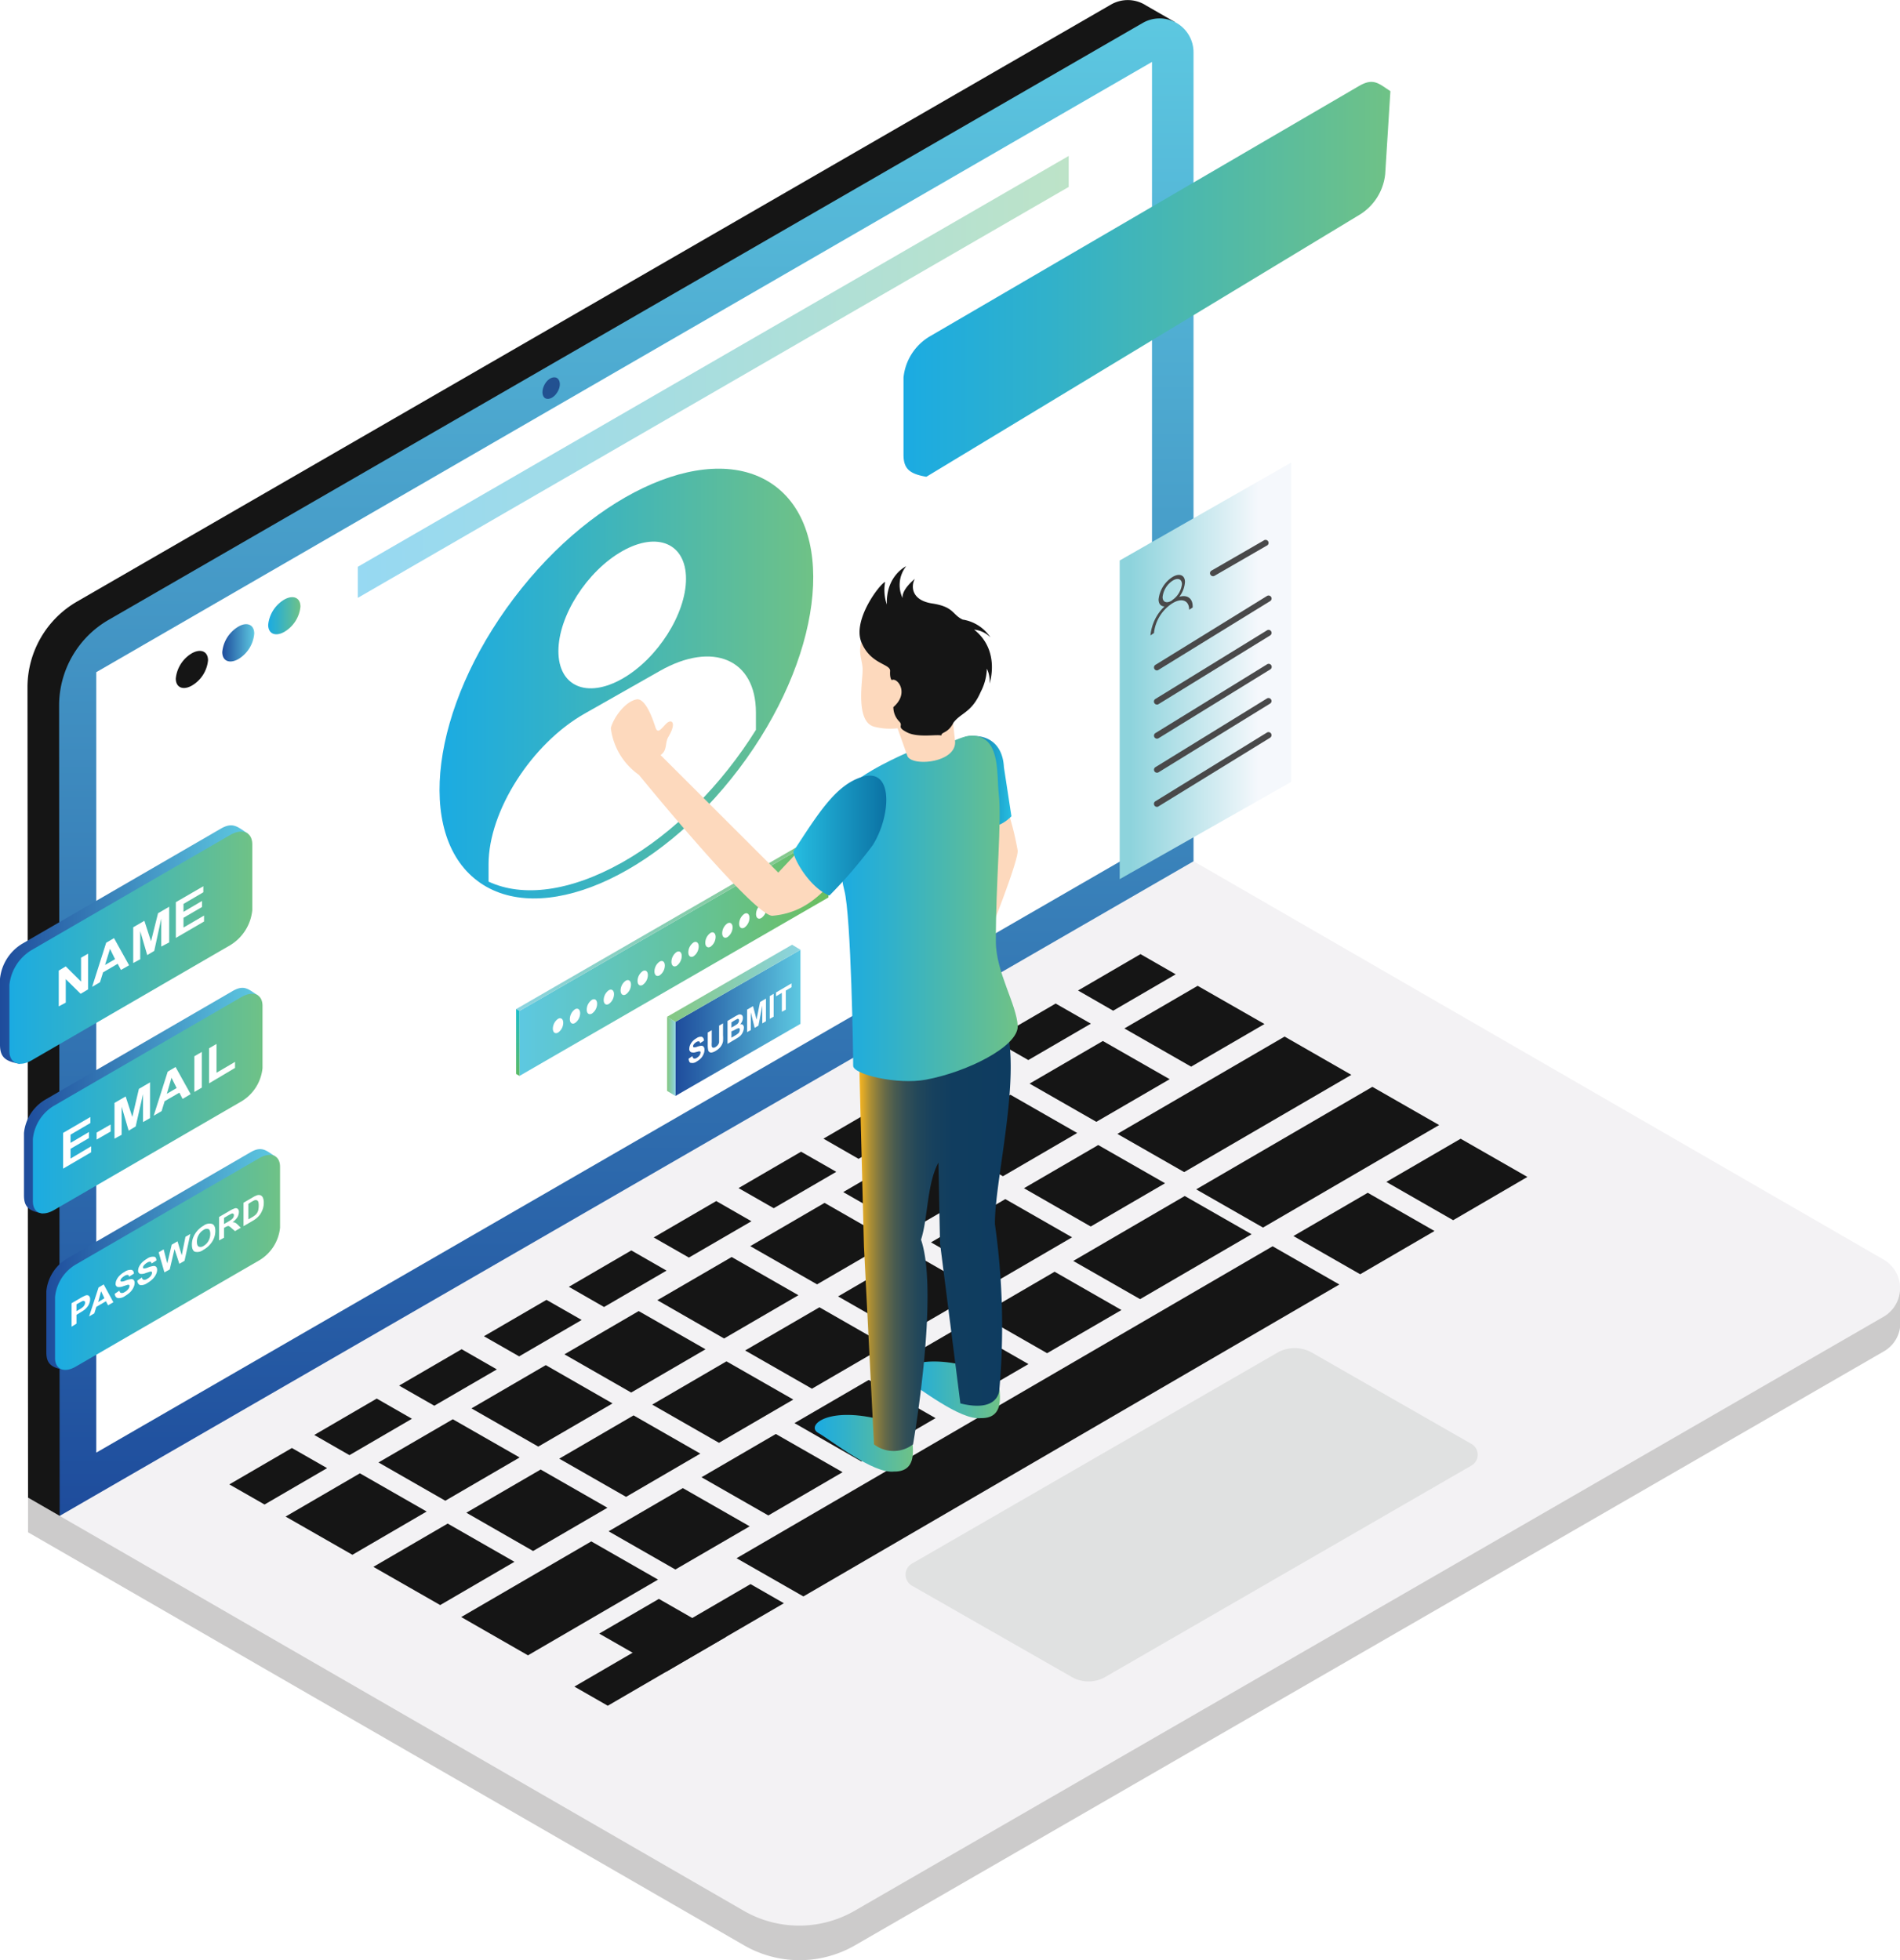 <svg xmlns="http://www.w3.org/2000/svg" xmlns:xlink="http://www.w3.org/1999/xlink" viewBox="0 0 270.98 279.58"><defs><style>.cls-1{mask:url(#mask);filter:url(#luminosity-noclip-3);}.cls-2,.cls-4{mix-blend-mode:multiply;}.cls-2{fill:url(#linear-gradient);}.cls-3{mask:url(#mask-2);filter:url(#luminosity-noclip-4);}.cls-4{fill:url(#linear-gradient-2);}.cls-5{fill:#cccbcb;}.cls-6{fill:#f3f2f4;}.cls-7{fill:#151515;}.cls-8{fill:url(#Degradado_sin_nombre_11);}.cls-9{fill:#fff;}.cls-10{fill:#e0e1e1;}.cls-11{fill:#225191;}.cls-12{fill:url(#Degradado_sin_nombre_39);}.cls-13{fill:url(#Degradado_sin_nombre_44);}.cls-14{fill:url(#Degradado_sin_nombre_46);}.cls-15{fill:url(#linear-gradient-3);}.cls-16{fill:#fdd9bd;}.cls-17{fill:url(#Degradado_sin_nombre_52);}.cls-18{fill:url(#linear-gradient-4);}.cls-19{fill:url(#linear-gradient-5);}.cls-20{fill:url(#Degradado_sin_nombre_104);}.cls-21{fill:url(#linear-gradient-6);}.cls-22{fill:url(#Degradado_sin_nombre_52-2);}.cls-23{opacity:0.46;fill:url(#linear-gradient-7);}.cls-24{fill:url(#Degradado_sin_nombre_11-2);}.cls-25{fill:url(#linear-gradient-8);}.cls-26{fill:url(#Degradado_sin_nombre_11-3);}.cls-27{fill:url(#linear-gradient-9);}.cls-28{fill:url(#Degradado_sin_nombre_11-4);}.cls-29{fill:url(#linear-gradient-10);}.cls-30{fill:url(#linear-gradient-11);}.cls-31{fill:url(#Degradado_sin_nombre_11-5);}.cls-32{fill:url(#linear-gradient-12);}.cls-33{mask:url(#mask-3);}.cls-34{fill:url(#linear-gradient-13);}.cls-35{mask:url(#mask-4);}.cls-36{fill:url(#linear-gradient-14);}.cls-37{fill:url(#linear-gradient-15);}.cls-38{fill:#49494a;}.cls-39,.cls-40,.cls-41{fill-rule:evenodd;}.cls-39{fill:url(#Degradado_sin_nombre_11-6);}.cls-40{fill:url(#Degradado_sin_nombre_44-2);}.cls-41{fill:url(#Degradado_sin_nombre_44-3);}.cls-42{filter:url(#luminosity-noclip-2);}.cls-43{filter:url(#luminosity-noclip);}</style><filter id="luminosity-noclip" x="142.95" y="-8228.94" width="16.73" height="32766" filterUnits="userSpaceOnUse" color-interpolation-filters="sRGB"><feFlood flood-color="#fff" result="bg"/><feBlend in="SourceGraphic" in2="bg"/></filter><mask id="mask" x="142.95" y="-8228.94" width="16.73" height="32766" maskUnits="userSpaceOnUse"><g class="cls-43"/></mask><linearGradient id="linear-gradient" x1="142.95" y1="100.23" x2="159.69" y2="100.23" gradientUnits="userSpaceOnUse"><stop offset="0.06" stop-color="#fff"/><stop offset="0.97"/></linearGradient><filter id="luminosity-noclip-2" x="157.76" y="-8228.94" width="25.74" height="32766" filterUnits="userSpaceOnUse" color-interpolation-filters="sRGB"><feFlood flood-color="#fff" result="bg"/><feBlend in="SourceGraphic" in2="bg"/></filter><mask id="mask-2" x="157.76" y="-8228.94" width="25.74" height="32766" maskUnits="userSpaceOnUse"><g class="cls-42"/></mask><linearGradient id="linear-gradient-2" x1="182.05" y1="1321.22" x2="146.29" y2="1322.19" gradientTransform="matrix(1, 0.29, 0, 1, 0, -1284.85)" xlink:href="#linear-gradient"/><linearGradient id="Degradado_sin_nombre_11" x1="8305.88" y1="216.2" x2="8305.88" y2="2.6" gradientTransform="matrix(-1, 0, 0, 1, 8395.21, 0)" gradientUnits="userSpaceOnUse"><stop offset="0" stop-color="#1e4c9c"/><stop offset="1" stop-color="#5dc8e1"/></linearGradient><linearGradient id="Degradado_sin_nombre_39" x1="8277.06" y1="136.09" x2="8321.12" y2="136.09" gradientTransform="matrix(-1, 0, 0, 1, 8395.21, 0)" gradientUnits="userSpaceOnUse"><stop offset="0" stop-color="#6bbe5f"/><stop offset="1" stop-color="#5dc8e1"/></linearGradient><linearGradient id="Degradado_sin_nombre_44" x1="8277.06" y1="131.33" x2="8321.6" y2="131.33" gradientTransform="matrix(-1, 0, 0, 1, 8395.21, 0)" gradientUnits="userSpaceOnUse"><stop offset="0" stop-color="#84c781"/><stop offset="1" stop-color="#8cd4e1"/></linearGradient><linearGradient id="Degradado_sin_nombre_46" x1="8321.36" y1="153.45" x2="8321.36" y2="143.92" gradientTransform="matrix(-1, 0, 0, 1, 8395.21, 0)" gradientUnits="userSpaceOnUse"><stop offset="0" stop-color="#5bba61"/><stop offset="1" stop-color="#18bdca"/></linearGradient><linearGradient id="linear-gradient-3" x1="62.68" y1="97.49" x2="115.98" y2="97.49" gradientTransform="translate(113.24 -32.56) rotate(52.92)" gradientUnits="userSpaceOnUse"><stop offset="0" stop-color="#1babe2"/><stop offset="0.3" stop-color="#31b1ca"/><stop offset="0.93" stop-color="#69c08d"/><stop offset="1" stop-color="#6fc286"/></linearGradient><linearGradient id="Degradado_sin_nombre_52" x1="8250.95" y1="111.38" x2="8257.56" y2="111.38" gradientTransform="matrix(-1, 0, 0, 1, 8395.21, 0)" gradientUnits="userSpaceOnUse"><stop offset="0" stop-color="#26bde1"/><stop offset="1" stop-color="#0b72a4"/></linearGradient><linearGradient id="linear-gradient-4" x1="116.23" y1="205.86" x2="130.21" y2="205.86" gradientTransform="matrix(1, 0, 0, 1, 0, 0)" xlink:href="#linear-gradient-3"/><linearGradient id="linear-gradient-5" x1="128.61" y1="198.24" x2="142.59" y2="198.24" gradientTransform="matrix(1, 0, 0, 1, 0, 0)" xlink:href="#linear-gradient-3"/><linearGradient id="Degradado_sin_nombre_104" x1="1472.21" y1="174.63" x2="1493.93" y2="174.63" gradientTransform="translate(-1349.78)" gradientUnits="userSpaceOnUse"><stop offset="0" stop-color="#fcb81f"/><stop offset="0.04" stop-color="#d4a32a"/><stop offset="0.08" stop-color="#ab8e35"/><stop offset="0.13" stop-color="#857a3f"/><stop offset="0.18" stop-color="#656948"/><stop offset="0.24" stop-color="#495b50"/><stop offset="0.31" stop-color="#334f56"/><stop offset="0.39" stop-color="#22475a"/><stop offset="0.49" stop-color="#17415e"/><stop offset="0.62" stop-color="#103d5f"/><stop offset="1" stop-color="#0e3c60"/></linearGradient><linearGradient id="linear-gradient-6" x1="1469.49" y1="129.55" x2="1494.92" y2="129.55" gradientTransform="translate(-1349.78)" xlink:href="#linear-gradient-3"/><linearGradient id="Degradado_sin_nombre_52-2" x1="1462.96" y1="119.17" x2="1476.2" y2="119.17" gradientTransform="translate(-1349.78)" xlink:href="#Degradado_sin_nombre_52"/><linearGradient id="linear-gradient-7" x1="51.03" y1="53.75" x2="152.42" y2="53.75" gradientTransform="matrix(1, 0, 0, 1, 0, 0)" xlink:href="#linear-gradient-3"/><linearGradient id="Degradado_sin_nombre_11-2" x1="31.66" y1="91.67" x2="36.26" y2="91.67" gradientTransform="matrix(1, 0, 0, 1, 0, 0)" xlink:href="#Degradado_sin_nombre_11"/><linearGradient id="linear-gradient-8" x1="38.25" y1="87.82" x2="42.85" y2="87.82" gradientTransform="matrix(1, 0, 0, 1, 0, 0)" xlink:href="#linear-gradient-3"/><linearGradient id="Degradado_sin_nombre_11-3" x1="0" y1="134.71" x2="35.28" y2="134.71" gradientTransform="matrix(1, 0, 0, 1, 0, 0)" xlink:href="#Degradado_sin_nombre_11"/><linearGradient id="linear-gradient-9" x1="1.34" y1="135.16" x2="35.98" y2="135.16" gradientTransform="matrix(1, 0, 0, 1, 0, 0)" xlink:href="#linear-gradient-3"/><linearGradient id="Degradado_sin_nombre_11-4" x1="3.42" y1="156.97" x2="36.77" y2="156.97" gradientTransform="matrix(1, 0, 0, 1, 0, 0)" xlink:href="#Degradado_sin_nombre_11"/><linearGradient id="linear-gradient-10" x1="4.69" y1="157.39" x2="37.44" y2="157.39" gradientTransform="matrix(1, 0, 0, 1, 0, 0)" xlink:href="#linear-gradient-3"/><linearGradient id="linear-gradient-11" x1="128.86" y1="39.84" x2="198.3" y2="39.84" gradientTransform="matrix(1, 0, 0, 1, 0, 0)" xlink:href="#linear-gradient-3"/><linearGradient id="Degradado_sin_nombre_11-5" x1="6.61" y1="179.63" x2="39.26" y2="179.63" gradientTransform="matrix(1, 0, 0, 1, 0, 0)" xlink:href="#Degradado_sin_nombre_11"/><linearGradient id="linear-gradient-12" x1="7.85" y1="180.05" x2="39.91" y2="180.05" gradientTransform="matrix(1, 0, 0, 1, 0, 0)" xlink:href="#linear-gradient-3"/><filter id="luminosity-noclip-3" x="142.95" y="75.25" width="16.73" height="49.96" filterUnits="userSpaceOnUse" color-interpolation-filters="sRGB"><feFlood flood-color="#fff" result="bg"/><feBlend in="SourceGraphic" in2="bg"/></filter><mask id="mask-3" x="142.95" y="75.25" width="16.73" height="49.96" maskUnits="userSpaceOnUse"><g class="cls-1"><polygon class="cls-2" points="159.69 125.21 142.95 120.43 142.95 75.25 159.69 80.03 159.69 125.21"/></g></mask><linearGradient id="linear-gradient-13" x1="142.95" y1="100.23" x2="159.69" y2="100.23" gradientUnits="userSpaceOnUse"><stop offset="0.06" stop-color="#92d1b9"/><stop offset="0.97" stop-color="#f5f8fc"/></linearGradient><filter id="luminosity-noclip-4" x="157.76" y="59.15" width="25.74" height="52.54" filterUnits="userSpaceOnUse" color-interpolation-filters="sRGB"><feFlood flood-color="#fff" result="bg"/><feBlend in="SourceGraphic" in2="bg"/></filter><mask id="mask-4" x="157.76" y="59.15" width="25.74" height="52.54" maskUnits="userSpaceOnUse"><g class="cls-3"><polygon class="cls-4" points="183.5 111.69 157.76 104.33 157.76 59.15 183.5 66.52 183.5 111.69"/></g></mask><linearGradient id="linear-gradient-14" x1="182.05" y1="1321.22" x2="146.29" y2="1322.19" gradientTransform="matrix(1, 0.29, 0, 1, 0, -1284.85)" xlink:href="#linear-gradient-13"/><linearGradient id="linear-gradient-15" x1="159.69" y1="95.68" x2="184.15" y2="95.68" gradientUnits="userSpaceOnUse"><stop offset="0.06" stop-color="#8dd3dc"/><stop offset="0.81" stop-color="#f5f8fc"/></linearGradient><linearGradient id="Degradado_sin_nombre_11-6" x1="96.33" y1="145.89" x2="114.16" y2="145.89" gradientTransform="matrix(1, 0, 0, 1, 0, 0)" xlink:href="#Degradado_sin_nombre_11"/><linearGradient id="Degradado_sin_nombre_44-2" x1="95.14" y1="150.66" x2="96.33" y2="150.66" gradientTransform="matrix(1, 0, 0, 1, 0, 0)" xlink:href="#Degradado_sin_nombre_44"/><linearGradient id="Degradado_sin_nombre_44-3" x1="95.14" y1="140.24" x2="114.16" y2="140.24" gradientTransform="matrix(1, 0, 0, 1, 0, 0)" xlink:href="#Degradado_sin_nombre_44"/></defs><g id="Layer_2" data-name="Layer 2"><g id="Grid"><path class="cls-5" d="M17.74,214.15l148-85.42L265,186l-.28-1.38,6.31-.9v4.83h0a4.67,4.67,0,0,1-2.36,4.19l-146.71,84.7a15.83,15.83,0,0,1-15.86,0L4,218.54V213.6Z"/><path class="cls-6" d="M268.62,187.81l-146.71,84.7a15.83,15.83,0,0,1-15.86,0L4,213.6l161.72-93.37,102.91,59.41A4.71,4.71,0,0,1,268.62,187.81Z"/><path class="cls-7" d="M11,85.79,158.45.65a4.8,4.8,0,0,1,5,.13h0l4.16,2.39-1.31,1.62-.64.1V120.23L13.54,208.08l.34.63L8.51,216.2,4,213.6,3.92,98A14.13,14.13,0,0,1,11,85.79Z"/><path class="cls-8" d="M170.22,122.84V7.44A4.83,4.83,0,0,0,163,3.26L15.5,88.4a14.12,14.12,0,0,0-7.07,12.24L8.51,216.2Z"/><polygon class="cls-9" points="164.3 120.23 13.73 207.18 13.73 95.87 164.3 8.83 164.3 120.23"/><polygon class="cls-7" points="46.65 209.39 37.73 214.58 32.71 211.71 41.63 206.52 46.65 209.39"/><polygon class="cls-7" points="60.85 215.58 50.26 221.75 40.73 216.3 51.33 210.13 60.85 215.58"/><polygon class="cls-7" points="74.11 207.87 63.51 214.04 53.98 208.58 64.58 202.42 74.11 207.87"/><polygon class="cls-7" points="87.36 200.16 76.77 206.32 67.24 200.87 77.84 194.7 87.36 200.16"/><polygon class="cls-7" points="100.62 192.44 90.02 198.61 80.5 193.16 91.09 186.99 100.62 192.44"/><polygon class="cls-7" points="113.87 184.73 103.27 190.9 93.75 185.44 104.35 179.28 113.87 184.73"/><polygon class="cls-7" points="127.13 177.02 116.53 183.18 107 177.73 117.6 171.56 127.13 177.02"/><polygon class="cls-7" points="140.38 169.3 129.78 175.47 120.26 170.02 130.85 163.85 140.38 169.3"/><polygon class="cls-7" points="153.63 161.59 143.04 167.76 133.51 162.3 144.11 156.14 153.63 161.59"/><polygon class="cls-7" points="106.92 217.69 96.32 223.85 86.8 218.4 97.39 212.24 106.92 217.69"/><polygon class="cls-7" points="120.17 209.97 109.58 216.14 100.05 210.69 110.65 204.52 120.17 209.97"/><polygon class="cls-7" points="133.43 202.26 122.83 208.43 113.31 202.97 123.9 196.81 133.43 202.26"/><polygon class="cls-7" points="146.68 194.55 136.09 200.71 126.56 195.26 137.16 189.1 146.68 194.55"/><polygon class="cls-7" points="159.94 186.84 149.34 193 139.82 187.55 150.41 181.38 159.94 186.84"/><polygon class="cls-7" points="178.5 176.03 162.6 185.29 153.07 179.84 168.97 170.58 178.5 176.03"/><polygon class="cls-7" points="166.82 153.92 156.36 160 146.84 154.55 157.29 148.47 166.82 153.92"/><polygon class="cls-7" points="180.34 146.05 169.88 152.13 160.36 146.68 170.81 140.6 180.34 146.05"/><polygon class="cls-7" points="73.37 222.75 62.78 228.92 53.25 223.47 63.85 217.3 73.37 222.75"/><polygon class="cls-7" points="86.63 215.04 76.03 221.21 66.51 215.75 77.11 209.59 86.63 215.04"/><polygon class="cls-7" points="204.59 175.57 193.99 181.74 184.47 176.29 195.07 170.12 204.59 175.57"/><polygon class="cls-7" points="217.84 167.86 207.25 174.03 197.72 168.57 208.32 162.41 217.84 167.86"/><polygon class="cls-7" points="191.02 183.2 114.58 227.69 105.05 222.24 181.5 177.75 191.02 183.2"/><polygon class="cls-7" points="99.88 207.32 89.29 213.49 79.76 208.04 90.36 201.87 99.88 207.32"/><polygon class="cls-7" points="113.14 199.61 102.54 205.78 93.02 200.33 103.61 194.16 113.14 199.61"/><polygon class="cls-7" points="126.39 191.9 115.8 198.06 106.27 192.61 116.87 186.45 126.39 191.9"/><polygon class="cls-7" points="139.65 184.19 129.05 190.35 119.53 184.9 130.12 178.73 139.65 184.19"/><polygon class="cls-7" points="152.9 176.47 142.31 182.64 132.78 177.19 143.38 171.02 152.9 176.47"/><polygon class="cls-7" points="166.16 168.76 155.56 174.93 146.04 169.47 156.63 163.31 166.16 168.76"/><polygon class="cls-7" points="192.73 153.3 168.89 167.17 159.36 161.72 183.21 147.84 192.73 153.3"/><polygon class="cls-7" points="205.25 160.46 180.13 175.08 170.6 169.63 195.73 155.01 205.25 160.46"/><polygon class="cls-7" points="111.8 228.66 86.68 243.28 81.92 240.55 107.04 225.93 111.8 228.66"/><polygon class="cls-7" points="103.49 233.49 94.98 238.44 85.46 232.99 93.97 228.04 103.49 233.49"/><polygon class="cls-7" points="93.85 225.29 75.3 236.09 65.78 230.63 84.33 219.84 93.85 225.29"/><polygon class="cls-7" points="58.75 202.35 49.84 207.54 44.82 204.66 53.73 199.47 58.75 202.35"/><polygon class="cls-7" points="70.86 195.31 61.94 200.49 56.92 197.62 65.84 192.43 70.86 195.31"/><polygon class="cls-7" points="82.96 188.26 74.04 193.45 69.02 190.58 77.94 185.39 82.96 188.26"/><polygon class="cls-7" points="95.06 181.22 86.15 186.41 81.13 183.53 90.04 178.34 95.06 181.22"/><polygon class="cls-7" points="107.17 174.18 98.25 179.36 93.23 176.49 102.15 171.3 107.17 174.18"/><polygon class="cls-7" points="119.27 167.13 110.35 172.32 105.33 169.45 114.25 164.26 119.27 167.13"/><polygon class="cls-7" points="131.37 160.09 122.45 165.28 117.44 162.4 126.35 157.21 131.37 160.09"/><polygon class="cls-7" points="143.48 153.04 134.56 158.23 129.54 155.36 138.46 150.17 143.48 153.04"/><polygon class="cls-7" points="155.58 146 146.66 151.19 141.64 148.32 150.56 143.13 155.58 146"/><polygon class="cls-7" points="167.68 138.96 158.76 144.15 153.75 141.27 162.66 136.08 167.68 138.96"/><path class="cls-10" d="M130.08,223l52.07-30.06a5,5,0,0,1,5,0l22.71,13a1.77,1.77,0,0,1,0,3.08l-52.23,30.16a4.78,4.78,0,0,1-4.77,0l-22.76-13A1.82,1.82,0,0,1,130.08,223Z"/><path class="cls-11" d="M79.5,55.92c-.46.78-1.24,1.17-1.74.88s-.53-1.18-.07-2,1.25-1.18,1.75-.88S80,55.13,79.5,55.92Z"/><polygon class="cls-12" points="74.09 153.45 74.09 144.18 118.15 118.74 118.15 128 74.09 153.45"/><polygon class="cls-13" points="118.15 118.74 117.69 118.47 73.61 143.92 74.09 144.18 118.15 118.74"/><polygon class="cls-14" points="74.09 144.18 73.61 143.92 73.61 153.17 74.09 153.45 74.09 144.18"/><path class="cls-9" d="M112.66,127.65c0,.55.33.8.74.57a1.74,1.74,0,0,0,.74-1.4c0-.54-.33-.79-.74-.56A1.72,1.72,0,0,0,112.66,127.65Z"/><path class="cls-9" d="M110.25,129c0,.54.33.79.74.56a1.75,1.75,0,0,0,.74-1.4c0-.54-.34-.79-.74-.56A1.73,1.73,0,0,0,110.25,129Z"/><path class="cls-9" d="M107.83,130.38c0,.54.33.79.74.56a1.73,1.73,0,0,0,.74-1.4c0-.54-.33-.79-.74-.56A1.73,1.73,0,0,0,107.83,130.38Z"/><path class="cls-9" d="M105.42,131.74c0,.54.33.79.74.56a1.74,1.74,0,0,0,.73-1.39c0-.55-.33-.8-.73-.57A1.74,1.74,0,0,0,105.42,131.74Z"/><path class="cls-9" d="M103,133.1c0,.54.33.79.74.56a1.72,1.72,0,0,0,.74-1.39c0-.55-.33-.8-.74-.57A1.74,1.74,0,0,0,103,133.1Z"/><path class="cls-9" d="M100.59,134.46c0,.54.33.8.74.57a1.76,1.76,0,0,0,.73-1.4c0-.54-.33-.8-.73-.57A1.74,1.74,0,0,0,100.59,134.46Z"/><path class="cls-9" d="M98.17,135.82c0,.54.33.8.74.57a1.74,1.74,0,0,0,.74-1.4c0-.54-.33-.8-.74-.57A1.74,1.74,0,0,0,98.17,135.82Z"/><path class="cls-9" d="M95.76,137.18c0,.54.33.8.74.57a1.76,1.76,0,0,0,.73-1.4c0-.54-.33-.8-.73-.57A1.74,1.74,0,0,0,95.76,137.18Z"/><path class="cls-9" d="M93.34,138.54c0,.55.33.8.74.57a1.74,1.74,0,0,0,.74-1.4c0-.54-.33-.79-.74-.56A1.71,1.71,0,0,0,93.34,138.54Z"/><path class="cls-9" d="M90.93,139.9c0,.55.33.8.73.57a1.74,1.74,0,0,0,.74-1.4c0-.54-.33-.79-.74-.56A1.74,1.74,0,0,0,90.93,139.9Z"/><path class="cls-9" d="M88.51,141.26c0,.55.33.8.74.57a1.73,1.73,0,0,0,.74-1.4c0-.54-.33-.79-.74-.56A1.72,1.72,0,0,0,88.51,141.26Z"/><path class="cls-9" d="M86.1,142.63c0,.54.33.79.73.56a1.73,1.73,0,0,0,.74-1.4c0-.54-.33-.79-.74-.56A1.74,1.74,0,0,0,86.1,142.63Z"/><path class="cls-9" d="M83.68,144c0,.54.33.79.74.56a1.72,1.72,0,0,0,.74-1.39c0-.55-.33-.8-.74-.57A1.73,1.73,0,0,0,83.68,144Z"/><path class="cls-9" d="M81.27,145.35c0,.54.33.79.73.56a1.72,1.72,0,0,0,.74-1.39c0-.55-.33-.8-.74-.57A1.76,1.76,0,0,0,81.27,145.35Z"/><path class="cls-9" d="M78.85,146.71c0,.54.33.79.74.56a1.71,1.71,0,0,0,.74-1.39c0-.55-.33-.8-.74-.57A1.74,1.74,0,0,0,78.85,146.71Z"/><ellipse class="cls-15" cx="89.33" cy="97.49" rx="35.26" ry="20.14" transform="translate(-42.3 109.98) rotate(-52.92)"/><path class="cls-9" d="M97.84,82.55c0,5-4.07,11.41-9.1,14.26s-9.1,1.09-9.1-3.94,4.08-11.41,9.1-14.26S97.84,77.52,97.84,82.55Z"/><path class="cls-9" d="M107.81,101.61c0-7.56-6.13-10.22-13.7-5.92l-10.73,6.09c-7.57,4.29-13.7,13.91-13.7,21.47v2.49C74.52,128,81.27,127.2,88.74,123S103,111.81,107.81,104.1Z"/><path class="cls-16" d="M143.94,116.3a41,41,0,0,1,1.2,5c.12,1.35-3.39,10.21-3.39,10.21l-1.67-12.37,2.16-3.12Z"/><path class="cls-17" d="M137.65,105.08c3.17-.56,5.36,1,5.53,4.34h0l1.07,7s-1.53,1.65-3,1.36a3.29,3.29,0,0,1-2.94-3.15c-.08-1.89-.66-6.11-.66-6.11l.8.13C138,106.69,137.65,105.08,137.65,105.08Z"/><path class="cls-18" d="M130,204.42c0,1.33,1.27,5.53-2.52,5.46-2.94.35-9-4.51-10.78-5.51s1.2-3.75,8.51-2C126.47,203,130,204.42,130,204.42Z"/><path class="cls-19" d="M142.41,196.8c0,1.33,1.27,5.53-2.52,5.46-2.94.35-9-4.5-10.79-5.51s1.2-3.75,8.52-2C138.86,195.37,142.41,196.8,142.41,196.8Z"/><path class="cls-16" d="M94.21,107.69,111,124.45l2.48-2.64s7.49,1.32,4.89,4.29-5.16,4.23-8.18,4.51c-2.51.23-19.07-20.1-19.07-20.1a9.54,9.54,0,0,1-4-6.66c.27-1.24,1.93-3.83,3.77-4.12,1.28,0,2.26,3,2.59,4s.79.24,1.53-.51,1.58-.23.3,1.9C94.8,106,95.22,107,94.21,107.69Z"/><path class="cls-20" d="M141.47,142.87l-4.5-.5-.44,2.2-5.17,1-8.93,1.78.79,30.47L124.65,206a4.57,4.57,0,0,0,5.57,0s3.76-21.51,1.14-29.19c1-3.09.82-7.92,2.48-11l.23,11.53,2.9,22.82c5.61,1.39,5.56-2,5.56-2a103.14,103.14,0,0,0-.63-23.54C141.78,167.47,147.3,147.76,141.47,142.87Z"/><path class="cls-21" d="M129.25,107.41c1.39,1.26,6.92.27,6.82-1.78,1.27-.5,2.17-.93,3.48-.59,3.1.8,2.6,5.65,2.89,8.16.46,3.94-.43,12.43-.41,21.1,0,4.33,3,9,3.12,12.08,0,2.91-7.28,6.54-13.12,7.61-4,.75-10.37-.73-10.35-2s-.3-21.45-1.26-25-1-12.63.44-14.45C122.75,110.19,129.25,107.41,129.25,107.41Z"/><path class="cls-16" d="M123.12,90.86c-1,2.16,0,3.29-.1,4.89,0,1.4-1.06,7.28,1.72,7.91a9.15,9.15,0,0,0,3.27.21l1.42,4c.79,1.54,7.29.87,6.76-2.37l-.31-2.84c1.48-.68,4.2-3.13,4.2-8s-5.15-8.55-9.79-8.55S123.39,90.26,123.12,90.86Z"/><path class="cls-7" d="M127.18,97c.76-.45,2.59,1.81.23,3.85a2.94,2.94,0,0,0,.87,2.08c.59.65-.49.71,1.08,1.52s4.36.24,4.89.46c0-.56.94-.26,1.74-1.85,1.09-1.43,2.6-1.44,3.87-4.36a7.72,7.72,0,0,0,.89-3.33,4.06,4.06,0,0,1,.38,2.13s1.61-4.7-2.2-7.7a3.82,3.82,0,0,1,2.33,1.11,5.83,5.83,0,0,0-3.95-2.54c-1.5-.68-1.21-1.82-4.35-2.3s-3-2.64-2.48-3.51c0,0-1.9,1.49-1.75,2.74a4.31,4.31,0,0,1,.51-4.54s-2.89,1.32-2.76,5.46a6.38,6.38,0,0,1-.24-3.22c-.72.23-4.69,5.39-3.39,8.59s4.17,3.06,4.1,4.12S127.18,97,127.18,97Z"/><path class="cls-22" d="M123,110.79c-3.8,1.13-6.31,5.25-9.85,10.65.06,1.18,2.41,5.21,5.14,6.29a67.56,67.56,0,0,0,6.16-7.16C127,116.59,127.57,109.43,123,110.79Z"/><polygon class="cls-23" points="51.03 80.84 51.03 85.27 152.42 26.66 152.42 22.24 51.03 80.84"/><path class="cls-7" d="M29.67,94.18a4.7,4.7,0,0,1-2.3,3.6c-1.27.72-2.3.28-2.3-1a4.72,4.72,0,0,1,2.3-3.61C28.64,92.46,29.67,92.91,29.67,94.18Z"/><path class="cls-24" d="M36.26,90.36A4.7,4.7,0,0,1,34,94c-1.27.72-2.3.28-2.3-1A4.72,4.72,0,0,1,34,89.37C35.23,88.65,36.26,89.09,36.26,90.36Z"/><path class="cls-25" d="M42.85,86.52a4.7,4.7,0,0,1-2.3,3.6c-1.27.72-2.3.28-2.3-1a4.72,4.72,0,0,1,2.3-3.61C41.82,84.8,42.85,85.24,42.85,86.52Z"/><path class="cls-26" d="M2.79,151.72l28.68-17.8a6.59,6.59,0,0,0,3.17-5l.64-10.08c-1.4-.9-2.06-1.66-3.81-.64l-28.3,16.4a6.61,6.61,0,0,0-3.17,5V149C0,150.75.73,151.38,2.79,151.72Z"/><path class="cls-27" d="M4.51,151.23l28.3-16.41a6.59,6.59,0,0,0,3.17-5v-9.39c0-1.75-1.42-2.35-3.17-1.33l-28.3,16.4a6.61,6.61,0,0,0-3.17,5v9.39C1.34,151.65,2.76,152.24,4.51,151.23Z"/><path class="cls-9" d="M8.38,143.53v-5.1l1-.6L11.56,140v-3.41l1-.57v5.09l-1.06.63-2.12-2.09V143Z"/><path class="cls-9" d="M18.41,137.67l-1.16.67-.46-.88-2.09,1.22-.44,1.41-1.12.66,2-6.29,1.12-.66Zm-2-.87-.72-1.47-.71,2.3Z"/><path class="cls-9" d="M19,137.35v-5.1l1.59-.92.95,2.92,1-4,1.59-.93v5.09L23,135v-4l-1,4.62-1,.6-1-3.41v4Z"/><path class="cls-9" d="M25.08,133.77v-5.1L29,126.4v.86l-2.83,1.66v1.13l2.64-1.55v.86l-2.64,1.54v1.39l2.93-1.71v.85Z"/><path class="cls-28" d="M6.06,173.06l27.11-16.83a6.24,6.24,0,0,0,3-4.74l.6-9.53c-1.33-.86-1.94-1.57-3.6-.61L6.42,156.86a6.23,6.23,0,0,0-3,4.74v8.88C3.42,172.13,4.1,172.73,6.06,173.06Z"/><path class="cls-29" d="M7.69,172.59l26.75-15.51a6.24,6.24,0,0,0,3-4.74v-8.88c0-1.66-1.34-2.22-3-1.26L7.69,157.71a6.23,6.23,0,0,0-3,4.74v8.88C4.69,173,6,173.55,7.69,172.59Z"/><path class="cls-9" d="M9,166.68v-5.1l3.89-2.27v.86l-2.83,1.66V163l2.63-1.55v.86l-2.63,1.54v1.39L13,163.49v.85Z"/><path class="cls-9" d="M13.78,162.53v-1l2-1.15v1Z"/><path class="cls-9" d="M16.33,162.4v-5.1l1.59-.92.95,2.92.94-4,1.59-.93v5.09l-1,.58v-4l-1.05,4.62-1,.6-1-3.41v4Z"/><path class="cls-9" d="M27.19,156.05l-1.15.68-.46-.89-2.1,1.22-.43,1.41-1.13.66,2-6.29,1.12-.66Zm-2-.87-.73-1.47L23.8,156Z"/><path class="cls-9" d="M27.72,155.74v-5.09l1.06-.62v5.09Z"/><path class="cls-9" d="M29.82,154.51v-5l1.06-.62V153l2.64-1.55v.86Z"/><path class="cls-30" d="M132.12,68l61.73-37.34a7.72,7.72,0,0,0,3.71-5.86L198.3,13c-1.64-1.06-2.4-1.94-4.45-.75L132.57,48a7.7,7.7,0,0,0-3.71,5.85v11C128.86,66.85,129.71,67.59,132.12,68Z"/><path class="cls-31" d="M9.19,195.38,35.73,178.9a6.11,6.11,0,0,0,2.94-4.64l.59-9.32c-1.3-.84-1.91-1.54-3.53-.6L9.54,179.52a6.11,6.11,0,0,0-2.93,4.64v8.69C6.61,194.47,7.28,195.06,9.19,195.38Z"/><path class="cls-32" d="M10.79,194.92,37,179.74a6.12,6.12,0,0,0,2.94-4.64v-8.69c0-1.63-1.32-2.18-2.94-1.24L10.79,180.36A6.08,6.08,0,0,0,7.85,185v8.69C7.85,195.31,9.16,195.86,10.79,194.92Z"/><path class="cls-9" d="M10.21,189.22v-3.35l1.12-.65a5.61,5.61,0,0,1,.82-.43.54.54,0,0,1,.5,0,.62.62,0,0,1,.2.54,1.43,1.43,0,0,1-.12.58,1.77,1.77,0,0,1-.29.5,2.55,2.55,0,0,1-.36.37,7,7,0,0,1-.72.47l-.45.27v1.26Zm.7-3.19V187l.38-.22a3.67,3.67,0,0,0,.55-.38,1,1,0,0,0,.21-.29.59.59,0,0,0,.08-.3c0-.13,0-.2-.11-.24a.34.34,0,0,0-.28,0l-.5.27Z"/><path class="cls-9" d="M16.17,185.73l-.76.44-.3-.58-1.37.8-.29.93-.74.43,1.35-4.13.73-.43Zm-1.28-.57-.47-1L14,185.71Z"/><path class="cls-9" d="M16.36,184.53l.68-.46c0,.2.12.31.25.34a.69.69,0,0,0,.5-.14,1.49,1.49,0,0,0,.51-.43.79.79,0,0,0,.17-.42c0-.08,0-.14-.07-.16a.34.34,0,0,0-.25,0l-.56.18a1.49,1.49,0,0,1-.78.12.43.43,0,0,1-.32-.48,1.35,1.35,0,0,1,.15-.57,2.12,2.12,0,0,1,.43-.59,3,3,0,0,1,.68-.51,1.51,1.51,0,0,1,1-.3c.22.06.34.24.35.54l-.7.44c0-.16-.09-.25-.19-.26a.74.74,0,0,0-.44.14,1.76,1.76,0,0,0-.48.4.47.47,0,0,0-.11.27.13.13,0,0,0,.11.14,1.33,1.33,0,0,0,.64-.15,3.09,3.09,0,0,1,.75-.19.44.44,0,0,1,.38.11.63.63,0,0,1,.14.46,1.49,1.49,0,0,1-.17.63,2.34,2.34,0,0,1-.46.65,4.3,4.3,0,0,1-.75.56,1.51,1.51,0,0,1-1,.29C16.55,185.08,16.41,184.88,16.36,184.53Z"/><path class="cls-9" d="M19.58,182.65l.67-.46c0,.2.13.31.25.34a.68.68,0,0,0,.5-.14,1.49,1.49,0,0,0,.51-.43.79.79,0,0,0,.17-.42c0-.08,0-.14-.07-.16a.34.34,0,0,0-.25,0l-.56.18a1.53,1.53,0,0,1-.78.13.45.45,0,0,1-.32-.49,1.35,1.35,0,0,1,.15-.57,2.27,2.27,0,0,1,.43-.59,3.77,3.77,0,0,1,.68-.51,1.44,1.44,0,0,1,1-.29c.22,0,.34.23.35.53l-.7.44c0-.16-.09-.24-.19-.26a.74.74,0,0,0-.44.14,1.73,1.73,0,0,0-.47.4.43.43,0,0,0-.11.27.14.14,0,0,0,.1.15,1.66,1.66,0,0,0,.64-.15,3.24,3.24,0,0,1,.75-.2.47.47,0,0,1,.38.12.62.62,0,0,1,.14.45,1.49,1.49,0,0,1-.17.63,2.34,2.34,0,0,1-.46.65A3.85,3.85,0,0,1,21,183a1.51,1.51,0,0,1-1,.29C19.76,183.2,19.62,183,19.58,182.65Z"/><path class="cls-9" d="M23.45,181.47l-.82-2.86.71-.42.52,2,.63-2.67.83-.48.6,2,.53-2.64.7-.41-.83,3.83-.74.43-.69-2.1-.68,2.9Z"/><path class="cls-9" d="M27.37,177.54a2.91,2.91,0,0,1,.15-.95,3.56,3.56,0,0,1,.32-.65,3.24,3.24,0,0,1,.45-.56,3.55,3.55,0,0,1,.74-.57,1.4,1.4,0,0,1,1.22-.25c.31.13.46.46.46,1a2.84,2.84,0,0,1-.45,1.53A3.48,3.48,0,0,1,29,178.26a1.41,1.41,0,0,1-1.22.26C27.52,178.4,27.37,178.07,27.37,177.54Zm.71-.45c0,.38.09.62.27.71a.73.73,0,0,0,.69-.11,1.8,1.8,0,0,0,.68-.69,2,2,0,0,0,.27-1c0-.38-.09-.62-.26-.71a.78.78,0,0,0-.69.12,1.86,1.86,0,0,0-.69.7A1.88,1.88,0,0,0,28.08,177.09Z"/><path class="cls-9" d="M31.25,176.91v-3.34l1.47-.86a3.93,3.93,0,0,1,.8-.38.45.45,0,0,1,.4.09.59.59,0,0,1,.15.44,1.5,1.5,0,0,1-.22.76,2.53,2.53,0,0,1-.69.7.86.86,0,0,1,.38.07,1.37,1.37,0,0,1,.39.31l.42.4-.83.49-.5-.43a1.79,1.79,0,0,0-.37-.28.3.3,0,0,0-.21,0,2,2,0,0,0-.35.17l-.14.08v1.4Zm.7-2.33.52-.3a4.51,4.51,0,0,0,.62-.41,1,1,0,0,0,.2-.26.73.73,0,0,0,.07-.29.23.23,0,0,0-.1-.22.32.32,0,0,0-.26,0l-.51.28-.54.32Z"/><path class="cls-9" d="M34.73,171.54,36,170.8a3.09,3.09,0,0,1,.65-.32.77.77,0,0,1,.52,0,.63.63,0,0,1,.33.35,1.75,1.75,0,0,1,.12.73,2.76,2.76,0,0,1-.11.77,3.31,3.31,0,0,1-.37.81,3,3,0,0,1-.49.55,3.74,3.74,0,0,1-.61.43l-1.31.76Zm.69.16v2.21l.52-.3a2.47,2.47,0,0,0,.42-.28,1.13,1.13,0,0,0,.28-.3,1.32,1.32,0,0,0,.19-.43,3,3,0,0,0,.07-.65,1.77,1.77,0,0,0-.07-.56.38.38,0,0,0-.2-.21.62.62,0,0,0-.32,0,4.66,4.66,0,0,0-.57.31Z"/><g class="cls-33"><polygon class="cls-34" points="159.69 125.21 142.95 120.43 142.95 75.25 159.69 80.03 159.69 125.21"/></g><g class="cls-35"><polygon class="cls-36" points="183.5 111.69 157.76 104.33 157.76 59.15 183.5 66.52 183.5 111.69"/></g><polygon class="cls-37" points="184.15 65.97 184.15 111.52 159.69 125.39 159.69 79.94 184.15 65.97"/><path class="cls-38" d="M168.19,85.12A3.84,3.84,0,0,0,169,83c0-1-.84-1.33-1.88-.64a4.34,4.34,0,0,0-1.88,3.13c0,.65.33,1,.84,1a6.59,6.59,0,0,0-2,4.13l.5-.33a5.78,5.78,0,0,1,2.51-4.17c1.38-.92,2.51-.54,2.51.85l.5-.33C170.16,85.34,169.34,84.78,168.19,85.12Zm-1,.49c-.76.51-1.38.3-1.38-.46a3.21,3.21,0,0,1,1.38-2.3c.76-.5,1.38-.29,1.38.47A3.18,3.18,0,0,1,167.15,85.61Z"/><path class="cls-38" d="M173,82.18a.44.44,0,0,1-.37-.22.42.42,0,0,1,.16-.58l7.44-4.29a.43.43,0,1,1,.42.74l-7.43,4.29A.43.43,0,0,1,173,82.18Z"/><path class="cls-38" d="M165,95.62a.43.43,0,0,1-.22-.79L180.7,85a.43.43,0,0,1,.59.14.42.42,0,0,1-.14.59l-15.91,9.8A.46.46,0,0,1,165,95.62Z"/><path class="cls-38" d="M165,100.49a.43.43,0,0,1-.36-.21.43.43,0,0,1,.14-.59L180.7,89.9a.42.42,0,0,1,.59.14.43.43,0,0,1-.14.59l-15.91,9.79A.39.39,0,0,1,165,100.49Z"/><path class="cls-38" d="M165,105.35a.43.43,0,0,1-.22-.79l15.91-9.8a.43.43,0,1,1,.45.73l-15.91,9.8A.46.46,0,0,1,165,105.35Z"/><path class="cls-38" d="M165,110.21a.43.43,0,0,1-.22-.79l15.91-9.8a.43.43,0,0,1,.59.14.42.42,0,0,1-.14.59l-15.91,9.8A.46.46,0,0,1,165,110.21Z"/><path class="cls-38" d="M165,115.08a.43.43,0,0,1-.36-.21.43.43,0,0,1,.14-.59l15.91-9.8a.43.43,0,0,1,.45.74L165.24,115A.39.39,0,0,1,165,115.08Z"/><polygon class="cls-39" points="96.33 145.74 96.33 156.31 114.16 146.03 114.16 135.46 96.33 145.74"/><polygon class="cls-40" points="96.33 145.74 95.14 145.02 95.14 155.59 96.33 156.31 96.33 145.74"/><polygon class="cls-41" points="114.16 135.46 96.33 145.74 95.14 145.02 112.97 134.74 114.16 135.46"/><path class="cls-9" d="M98.21,151l.55-.38c0,.19.1.31.2.35a.5.5,0,0,0,.41-.09,1.35,1.35,0,0,0,.41-.37.78.78,0,0,0,.13-.4.2.2,0,0,0-.06-.16s-.1,0-.2,0l-.45.12a1,1,0,0,1-.63,0,.48.48,0,0,1-.26-.5,1.39,1.39,0,0,1,.12-.53,1.81,1.81,0,0,1,.35-.53,2.19,2.19,0,0,1,.55-.43,1,1,0,0,1,.79-.2.55.55,0,0,1,.27.55l-.56.36q0-.23-.15-.27a.54.54,0,0,0-.36.1,1.27,1.27,0,0,0-.38.34.45.45,0,0,0-.09.26.14.14,0,0,0,.08.14,1.09,1.09,0,0,0,.52-.08,2.14,2.14,0,0,1,.61-.13.4.4,0,0,1,.3.15.71.71,0,0,1,.11.45,1.51,1.51,0,0,1-.13.6,2,2,0,0,1-.37.58,3,3,0,0,1-.61.47,1,1,0,0,1-.81.19C98.36,151.59,98.25,151.38,98.21,151Z"/><path class="cls-9" d="M100.94,147.26l.57-.33v1.75a3,3,0,0,0,0,.52.24.24,0,0,0,.17.22.49.49,0,0,0,.37-.09,1.16,1.16,0,0,0,.36-.33.92.92,0,0,0,.15-.36c0-.12,0-.31,0-.57v-1.79l.56-.33v1.7a5.86,5.86,0,0,1,0,.85,1.8,1.8,0,0,1-.17.51,1.92,1.92,0,0,1-.33.45,2.32,2.32,0,0,1-.53.41,1.57,1.57,0,0,1-.61.25.41.41,0,0,1-.32-.09.42.42,0,0,1-.16-.26,3.75,3.75,0,0,1-.06-.79Z"/><path class="cls-9" d="M103.76,145.61l1.11-.66a4.59,4.59,0,0,1,.49-.25.52.52,0,0,1,.29,0,.37.37,0,0,1,.22.15.56.56,0,0,1,.08.32,1.22,1.22,0,0,1-.1.48,1.51,1.51,0,0,1-.29.45.39.39,0,0,1,.39.07.53.53,0,0,1,.14.41,1.54,1.54,0,0,1-.09.48,1.89,1.89,0,0,1-.24.47,1.49,1.49,0,0,1-.38.37c-.09.07-.32.21-.68.42l-.94.56Zm.56.21v.74l.37-.21.4-.25a.77.77,0,0,0,.23-.25.56.56,0,0,0,.08-.3.25.25,0,0,0-.07-.21.2.2,0,0,0-.21,0l-.48.27Zm0,1.28V148l.52-.31a2.67,2.67,0,0,0,.38-.25.61.61,0,0,0,.21-.24.73.73,0,0,0,.08-.33.33.33,0,0,0-.06-.21.21.21,0,0,0-.18,0,1.94,1.94,0,0,0-.5.24Z"/><path class="cls-9" d="M106.55,147.2V144l.85-.5.5,1.91.5-2.5.84-.49v3.23l-.52.31v-2.55l-.55,2.87-.54.32-.55-2.22v2.54Z"/><path class="cls-9" d="M109.78,145.31v-3.24l.56-.33V145Z"/><path class="cls-9" d="M111.51,144.3v-2.69l-.83.48v-.54l2.21-1.3v.55l-.82.48V144Z"/></g></g></svg>